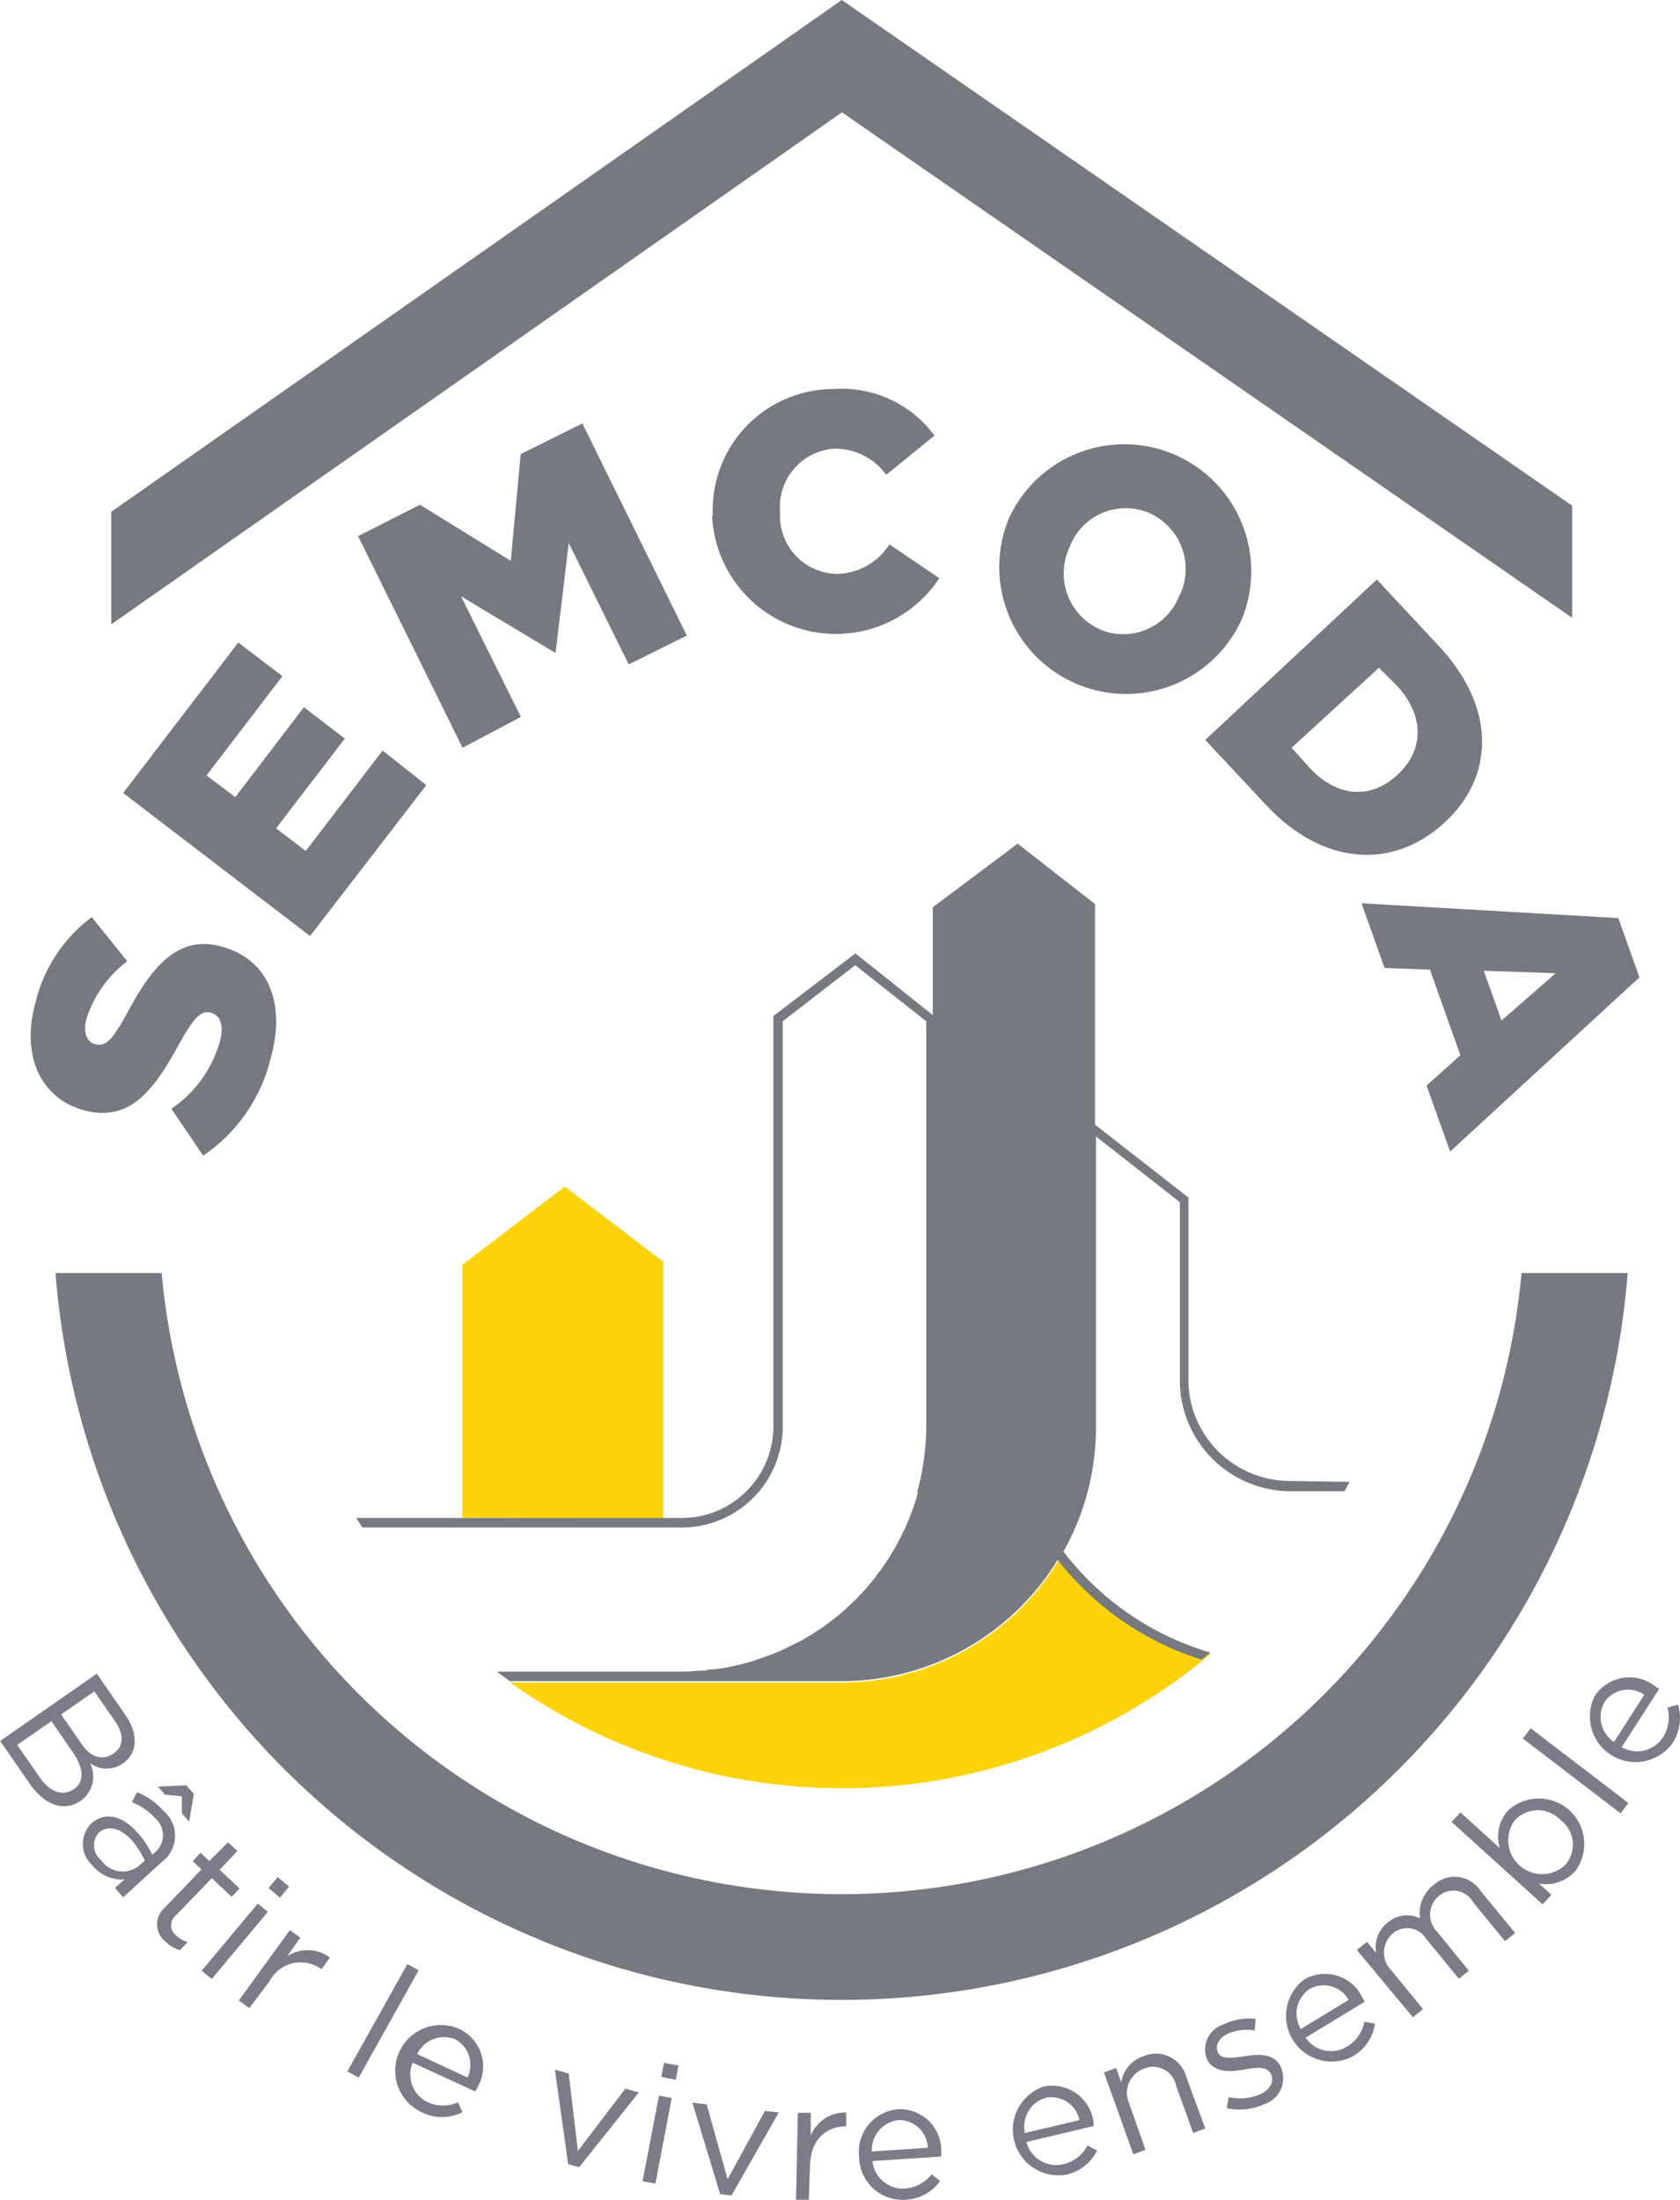 <svg xmlns="http://www.w3.org/2000/svg" id="Calque_1" data-name="Calque 1" viewBox="0 0 89.89 117.67"><defs><style>.cls-1{fill:#7c7c89;}.cls-2{fill:#ffd309;}.cls-3{fill:#767a80;}</style></defs><title>logo-semcoda</title><path class="cls-1" d="M12,94.32a1.51,1.51,0,0,1-1.77,0,1.59,1.59,0,0,1-.49,2c-.89.63-1.94.24-2.73-.89l-1.59-2.3,5.17-3.6,1.53,2.21C12.82,92.76,12.78,93.77,12,94.32ZM9.36,95.71c.57-.4.56-1.1-.07-2L8.16,92.07,6.33,93.34l1.21,1.74C8.08,95.87,8.77,96.11,9.36,95.71Zm2.14-1.92c.52-.36.57-1,.05-1.74l-1.09-1.57L8.68,91.71l1.06,1.53C10.23,94,10.89,94.22,11.5,93.79Z" transform="translate(-5.41)"></path><path class="cls-1" d="M12.46,96.4l.29-.53a3.86,3.86,0,0,1,1.41,1,1.74,1.74,0,0,1-.08,2.72L12,101.49l-.44-.5.52-.46a2,2,0,0,1-1.71-.73,1.55,1.55,0,0,1-.07-2.26c.74-.66,1.67-.4,2.45.48a4.78,4.78,0,0,1,.81,1.2l.12-.11a1.21,1.21,0,0,0,0-1.88A3.22,3.22,0,0,0,12.46,96.4ZM10.74,98a1,1,0,0,0,.08,1.5,1.4,1.4,0,0,0,2,.33l.34-.3a4.93,4.93,0,0,0-.76-1.16C11.79,97.76,11.18,97.65,10.74,98Zm3.5-2-.38-.43,1.51-.07.41.46-.25,1.49L15.14,97v-.91Z" transform="translate(-5.41)"></path><path class="cls-1" d="M14.84,102.44a.69.69,0,0,0,0,1.1,1.53,1.53,0,0,0,.61.35l-.41.43a1.67,1.67,0,0,1-.74-.43,1.18,1.18,0,0,1-.07-1.85L16.19,100l-.47-.44.42-.45.47.44,1-1,.5.47-.95,1,1.07,1-.42.45-1.07-1Z" transform="translate(-5.41)"></path><path class="cls-1" d="M16.2,105.42l3-3.59.54.44-3,3.59ZM19.78,101l.49-.59.61.51-.49.59Z" transform="translate(-5.41)"></path><path class="cls-1" d="M18.75,107.42l-.56-.41,2.73-3.76.56.4-.71,1a2,2,0,0,1,2.29.06l-.43.61-.05,0a1.87,1.87,0,0,0-2.74.65Z" transform="translate(-5.41)"></path><path class="cls-1" d="M24,110.8l3.21-5.74.6.34-3.21,5.74Z" transform="translate(-5.41)"></path><path class="cls-1" d="M28.31,112.46a2,2,0,0,0,1.61,0l.23.53A2.4,2.4,0,0,1,28,113,2.44,2.44,0,0,1,30,108.54a2.22,2.22,0,0,1,.94,3.15l-.1.19-3.35-1.54A1.64,1.64,0,0,0,28.31,112.46Zm2.11-1.33a1.54,1.54,0,0,0-.69-2.06,1.61,1.61,0,0,0-2,.81Z" transform="translate(-5.41)"></path><path class="cls-1" d="M38.87,111.73l.72.2-3.19,4-.59-.16-.71-5.06.74.21.49,4.14Z" transform="translate(-5.41)"></path><path class="cls-1" d="M39.79,116.68l.88-4.58.68.13-.87,4.58Zm1-5.58.15-.75.77.14-.14.76Z" transform="translate(-5.41)"></path><path class="cls-1" d="M46.34,112.92l.74.08-2.53,4.44-.61-.07-1.48-4.89.76.09,1.12,4Z" transform="translate(-5.41)"></path><path class="cls-1" d="M48.69,117.67H48l.1-4.65h.69l0,1.22A2,2,0,0,1,50.69,113l0,.75h-.05c-1,0-1.86.69-1.89,2.09Z" transform="translate(-5.41)"></path><path class="cls-1" d="M53.84,117.07a2,2,0,0,0,1.42-.76l.45.36a2.4,2.4,0,0,1-1.85,1,2.32,2.32,0,0,1-2.48-2.27,2.29,2.29,0,0,1,2.06-2.57,2.21,2.21,0,0,1,2.33,2.31,1.48,1.48,0,0,1,0,.22l-3.68.24A1.64,1.64,0,0,0,53.84,117.07Zm1.21-2.18a1.53,1.53,0,0,0-1.58-1.48,1.61,1.61,0,0,0-1.41,1.68Z" transform="translate(-5.41)"></path><path class="cls-1" d="M62.33,115.76a1.92,1.92,0,0,0,1.27-1l.51.28a2.41,2.41,0,0,1-1.66,1.29,2.44,2.44,0,0,1-1.21-4.71,2.23,2.23,0,0,1,2.68,1.9c0,.06,0,.13,0,.21l-3.59.85A1.64,1.64,0,0,0,62.33,115.76Zm.84-2.35a1.53,1.53,0,0,0-1.81-1.19,1.59,1.59,0,0,0-1.11,1.88Z" transform="translate(-5.41)"></path><path class="cls-1" d="M66.7,115l-.65.24-1.57-4.38.65-.24.27.77a1.77,1.77,0,0,1,1.2-1.4,1.69,1.69,0,0,1,2.3,1.16l1,2.71-.65.24-.92-2.56a1.25,1.25,0,0,0-1.69-.89,1.38,1.38,0,0,0-.82,1.85Z" transform="translate(-5.41)"></path><path class="cls-1" d="M73.05,112.56a3.15,3.15,0,0,1-2,.21l.1-.59a2.79,2.79,0,0,0,1.71-.16c.51-.24.75-.68.55-1.08v0c-.21-.42-.78-.35-1.41-.24s-1.58.25-2-.52v0a1.4,1.4,0,0,1,.86-1.88A3.11,3.11,0,0,1,72.6,108l-.06.61a2.64,2.64,0,0,0-1.44.18c-.49.24-.69.65-.52,1v0c.19.4.78.3,1.42.2s1.57-.2,1.93.56v0A1.46,1.46,0,0,1,73.05,112.56Z" transform="translate(-5.41)"></path><path class="cls-1" d="M77.49,109.47a1.93,1.93,0,0,0,.92-1.32l.57.1A2.41,2.41,0,0,1,77.79,110a2.44,2.44,0,0,1-2.6-4.11,2.21,2.21,0,0,1,3.13,1,1.6,1.6,0,0,1,.11.19L75.27,109A1.63,1.63,0,0,0,77.49,109.47Zm.08-2.49a1.53,1.53,0,0,0-2.09-.58,1.59,1.59,0,0,0-.47,2.14Z" transform="translate(-5.41)"></path><path class="cls-1" d="M82.13,100.82a1.66,1.66,0,0,1,2.52.36l1.83,2.22-.54.44-1.72-2.1a1.2,1.2,0,0,0-1.82-.32,1.3,1.3,0,0,0-.08,1.93L84,105.42l-.53.43-1.73-2.11a1.2,1.2,0,0,0-1.8-.32,1.35,1.35,0,0,0-.07,2l1.68,2.05-.54.44-3-3.6.54-.44.5.61a1.66,1.66,0,0,1,.6-1.63,1.57,1.57,0,0,1,1.74-.23A1.9,1.9,0,0,1,82.13,100.82Z" transform="translate(-5.41)"></path><path class="cls-1" d="M89.68,100.1a2.08,2.08,0,0,1-1.92.66l.66.6-.47.51-4.87-4.41.47-.51,2.11,1.91a2.09,2.09,0,0,1,.43-2,2.43,2.43,0,0,1,3.59,3.25Zm-3.21-2.74a1.81,1.81,0,0,0,2.67,2.42,1.64,1.64,0,0,0-.23-2.42A1.68,1.68,0,0,0,86.47,97.36Z" transform="translate(-5.41)"></path><path class="cls-1" d="M92.12,97l-5.23-4,.42-.55,5.23,4Z" transform="translate(-5.41)"></path><path class="cls-1" d="M94.39,92.93a2,2,0,0,0,.24-1.59l.56-.15a2.41,2.41,0,0,1-.31,2.08,2.44,2.44,0,0,1-4.14-2.55A2.22,2.22,0,0,1,94,90.23a.94.94,0,0,1,.18.12l-2,3.11A1.64,1.64,0,0,0,94.39,92.93Zm-1-2.27a1.52,1.52,0,0,0-2.13.39,1.6,1.6,0,0,0,.51,2.13Z" transform="translate(-5.41)"></path><path class="cls-2" d="M62.32,83a13.59,13.59,0,0,1-11.84,7H32.71a30.66,30.66,0,0,0,37.48-1.53A15.32,15.32,0,0,1,62.32,83Z" transform="translate(-5.41)"></path><polygon class="cls-2" points="30.22 63.47 35.48 67.49 35.48 81.24 24.74 81.19 24.74 67.66 30.22 63.47"></polygon><path class="cls-3" d="M74.49,79.22A5.43,5.43,0,0,1,69,74V64.06l-5-3.9V48.36l-4.14-3.23-4.54,3.4V54.3L51.18,51l-4.39,3.35V76.32A4.9,4.9,0,0,1,41.9,81.2H24.47l.33.51H41.9a5.4,5.4,0,0,0,5.39-5.39V54.63l3.88-3,3.8,3v21.7a13.33,13.33,0,0,1-.23,2.38h0a10,10,0,0,1-.23,1l0,.2a9.06,9.06,0,0,1-.29.88l-.09.25c-.1.27-.22.54-.34.81-.05.09-.09.18-.13.26-.13.26-.26.52-.41.76l-.15.26c-.15.25-.31.49-.47.72a1.84,1.84,0,0,1-.17.22c-.17.24-.35.48-.54.7l-.06.07a12.52,12.52,0,0,1-1.41,1.41l-.11.1c-.18.15-.36.28-.54.42s-.27.21-.42.31-.34.22-.51.33l-.51.31L47.8,88l-.57.28-.51.21-.64.23-.5.17c-.23.07-.47.12-.71.18l-.48.11q-.41.08-.81.12c-.14,0-.28,0-.42.06-.41,0-.84.06-1.26.06H32c.23.18.46.34.69.51h0l0,0H50.48A13.56,13.56,0,0,0,62,83.44a15.79,15.79,0,0,0,7.7,5.34l.47-.38A15.36,15.36,0,0,1,62.31,83a13.58,13.58,0,0,0,1.74-6.64V60.79l4.49,3.52V74a5.94,5.94,0,0,0,5.95,5.77h2.86l.27-.5Z" transform="translate(-5.41)"></path><polygon class="cls-3" points="5.95 33.4 5.95 27.38 45.04 0 84.12 27.05 84.12 33.05 45.05 6.01 5.95 33.4 5.95 33.4"></polygon><path class="cls-3" d="M86.82,68.1a36.53,36.53,0,0,1-72.76,0H8.38a42.19,42.19,0,0,0,84.12,0Z" transform="translate(-5.41)"></path><path class="cls-3" d="M16.28,61.82l-1.7-2.51a6.48,6.48,0,0,0,2.57-3.51c.26-.9.08-1.48-.44-1.62h0c-.5-.15-.89.17-1.74,1.71-1.32,2.41-2.62,4.19-5.11,3.49l0,0c-2.24-.63-3.36-2.88-2.54-5.79a8,8,0,0,1,3-4.53l1.9,2.36a6.23,6.23,0,0,0-2.16,3c-.24.81,0,1.31.43,1.43h0c.56.16.92-.18,1.78-1.76,1.4-2.61,2.79-4.08,5.06-3.44h0c2.48.71,3.39,3.08,2.55,6A8.78,8.78,0,0,1,16.28,61.82Z" transform="translate(-5.41)"></path><path class="cls-3" d="M12,42.42l6.16-8.05,2.36,1.8-4.06,5.31L18,42.64l3.67-4.81,2.19,1.68-3.68,4.8,1.59,1.21,4.11-5.37L28.22,42,22,50.07Z" transform="translate(-5.41)"></path><path class="cls-3" d="M24.57,28.68,27.88,27l4.86,3,.53-5.71,3.3-1.64L42.16,34l-3.11,1.54-3.21-6.49-.7,5.85-.06,0-5-3,3.2,6.45L30.16,40Z" transform="translate(-5.41)"></path><path class="cls-3" d="M43.55,27.56v0A6.47,6.47,0,0,1,50,20.81a6.16,6.16,0,0,1,5.41,2.49l-2.58,2.1A3.39,3.39,0,0,0,50.07,24a3.12,3.12,0,0,0-2.92,3.41v0a3.1,3.1,0,0,0,3.08,3.29A3.42,3.42,0,0,0,53,29.12l2.67,1.81a6.63,6.63,0,0,1-12.16-3.37Z" transform="translate(-5.41)"></path><path class="cls-3" d="M59.34,27.85v0a6.79,6.79,0,0,1,12.49,5.33l0,0a6.79,6.79,0,0,1-12.48-5.34Zm9.19,4,0,0a3.28,3.28,0,0,0-1.63-4.41,3.21,3.21,0,0,0-4.26,1.83l0,0a3.29,3.29,0,0,0,1.62,4.4A3.21,3.21,0,0,0,68.53,31.81Z" transform="translate(-5.41)"></path><path class="cls-3" d="M79.08,31l3.31,3.55c3.08,3.29,3,7,.31,9.45l0,0c-2.66,2.48-6.43,2.39-9.53-.92l-3.27-3.5ZM75.49,41.08c1.42,1.52,3.21,1.75,4.7.36l0,0c1.48-1.38,1.38-3.19,0-4.72l-1-1L74.52,40Z" transform="translate(-5.41)"></path><path class="cls-3" d="M92,49.11l1.13,3.17L83,61.6l-1.26-3.53,1.81-1.62-1.63-4.58-2.43-.09-1.23-3.46Zm-6.25,5.48,2.9-2.53-3.85-.13Z" transform="translate(-5.41)"></path></svg>